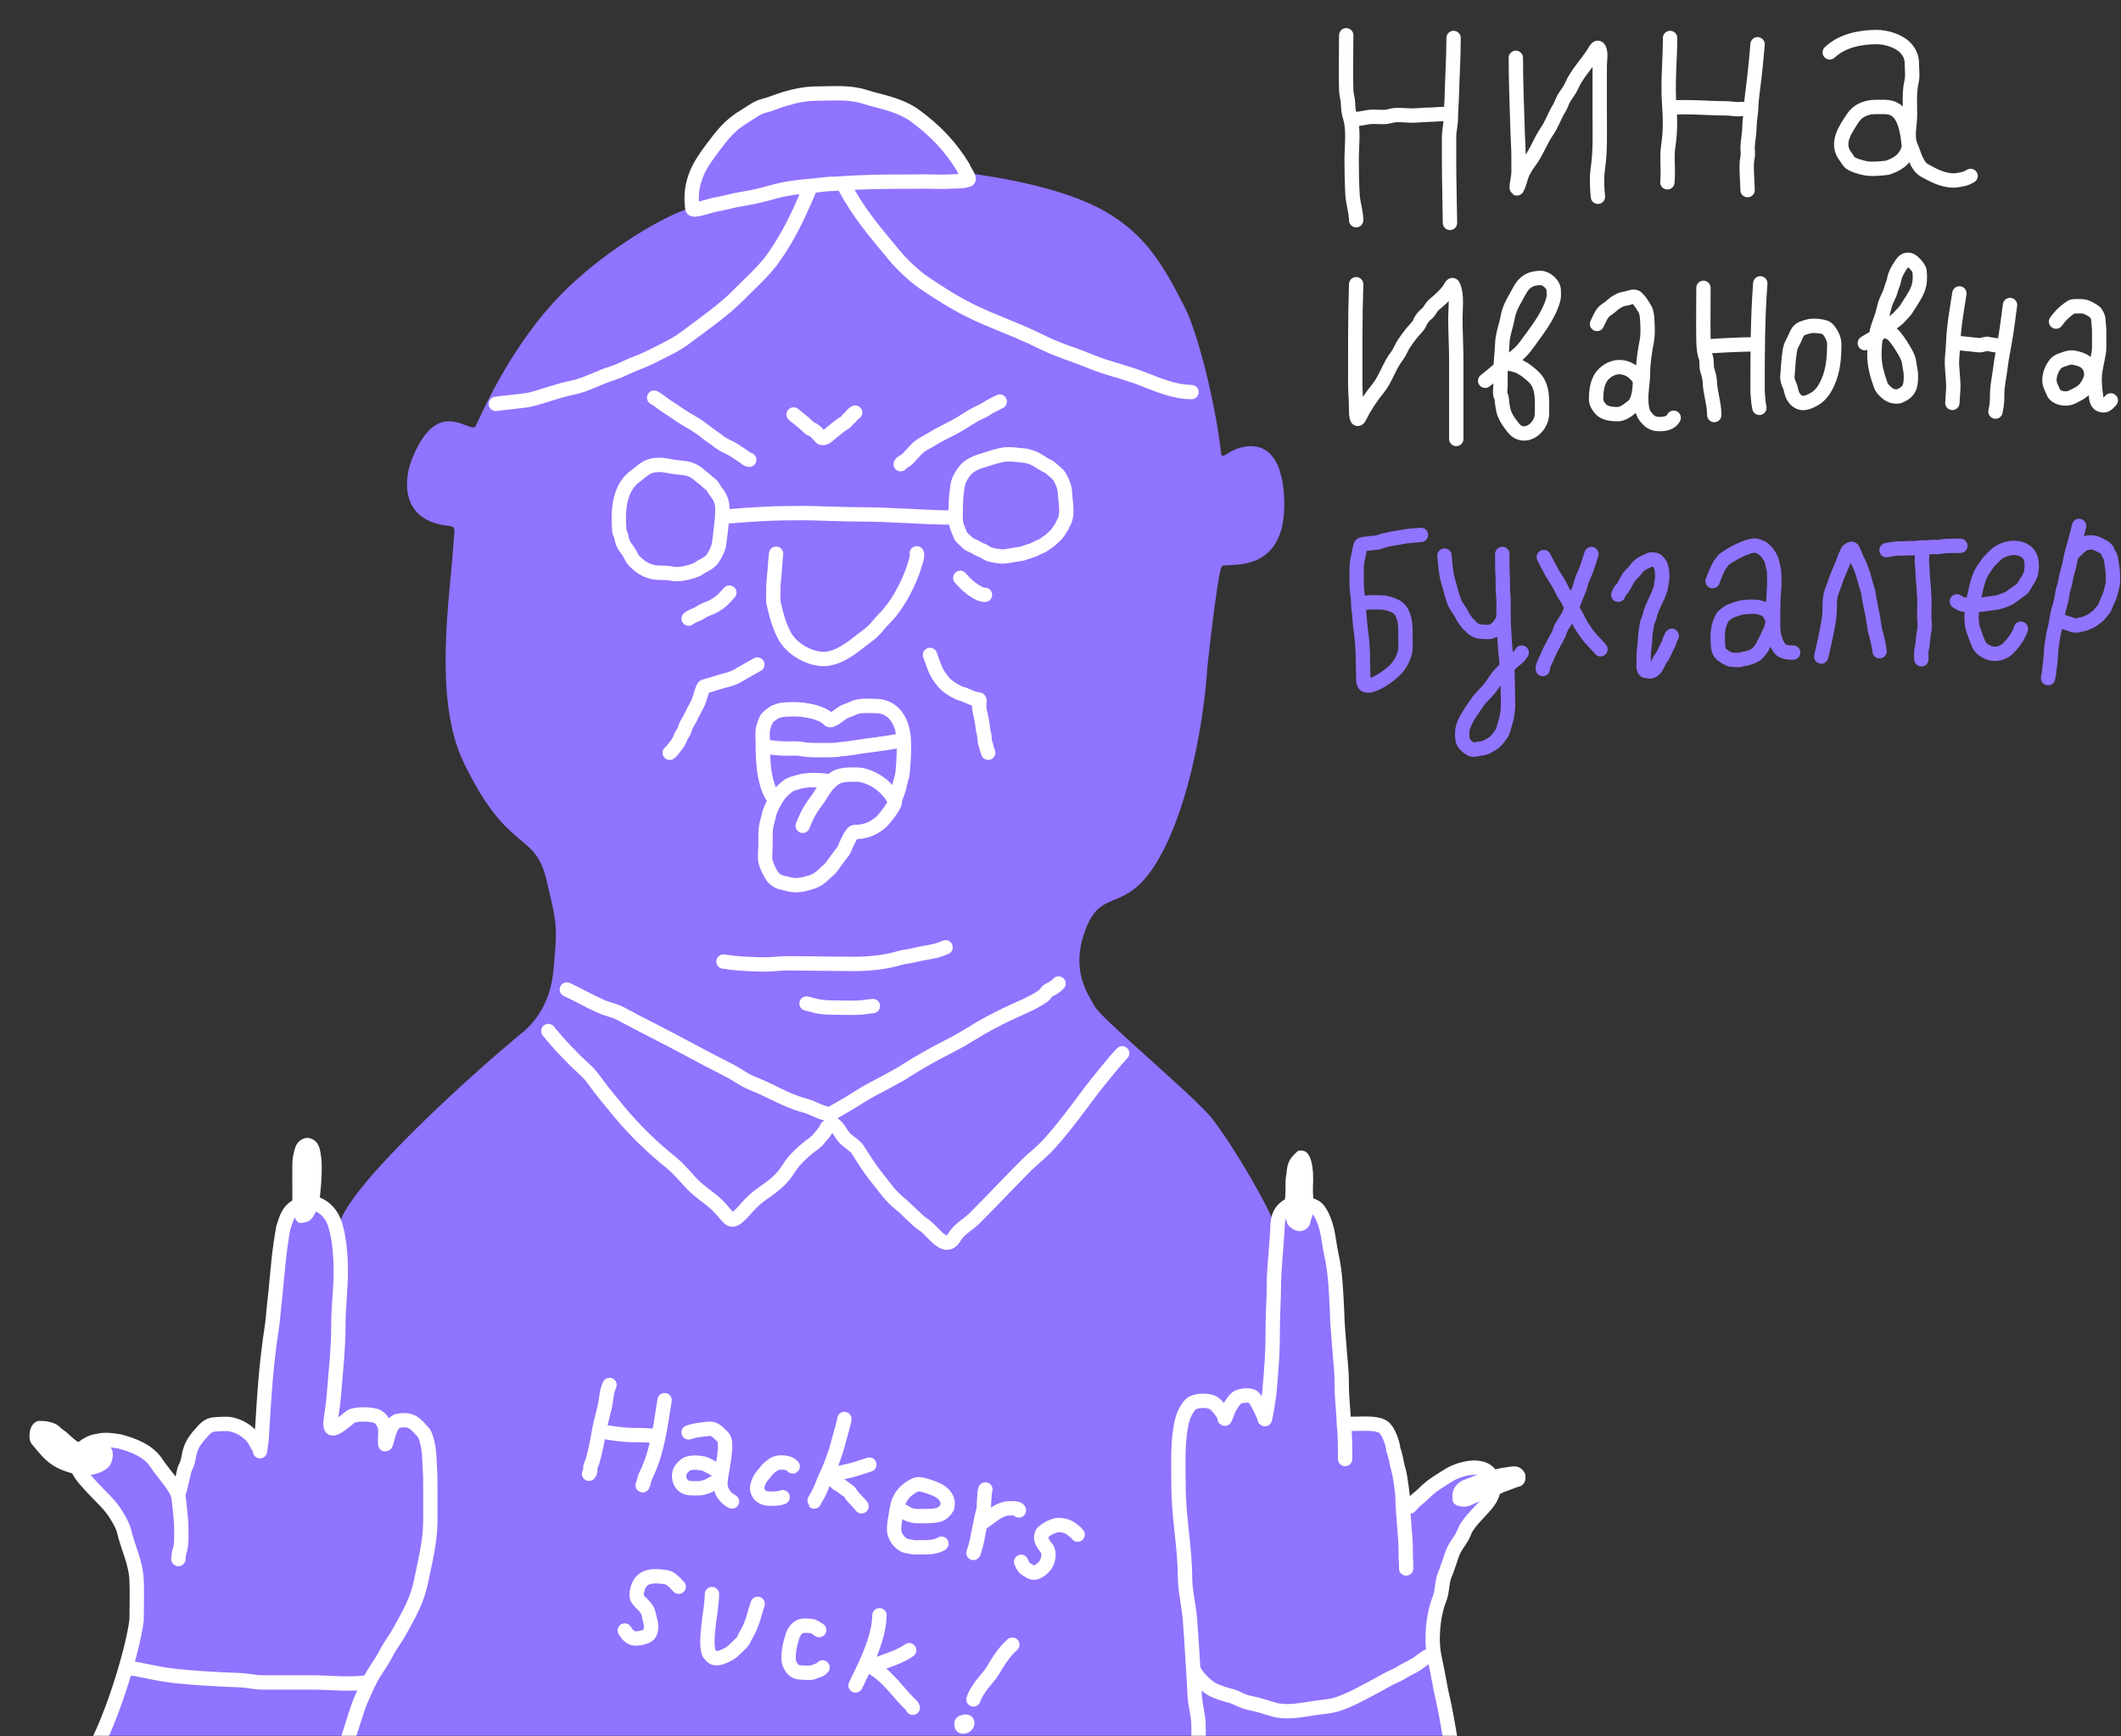<?xml version="1.0" encoding="UTF-8"?> <svg xmlns="http://www.w3.org/2000/svg" width="887" height="726" viewBox="0 0 887 726" fill="none"><rect x="0" y="0" width="887" height="726" fill="#333333" stroke="none"/><path d="M562.992 14.742C562.992 22.485 562.742 30.079 562.992 37.838C563.051 39.653 563.71 41.44 563.747 43.245C563.785 45.17 564.009 47.133 564.585 48.987C566.258 54.378 565.256 61.134 565.256 66.802C565.256 71.753 565.363 76.661 565.633 81.514C565.826 85.001 567.142 88.641 567.142 92.077" stroke="white" stroke-width="6" stroke-linecap="round" stroke-linejoin="round"></path><path d="M607.884 15.873C607.884 24.226 607.337 32.311 607.13 40.603C607.058 43.451 606.752 46.323 606.752 49.154C606.752 51.967 605.998 54.537 605.998 57.37C605.998 60.541 605.998 63.713 605.998 66.885C605.998 75.66 606.324 86.997 606.375 93.208" stroke="white" stroke-width="6" stroke-linecap="round" stroke-linejoin="round"></path><path d="M566.01 49.827C568.058 49.827 570.173 49.315 572.214 48.989C575.209 48.509 578.599 49.4 581.456 48.507C584.006 47.71 587.654 48.318 590.343 48.318C593.131 48.318 595.754 47.941 598.537 47.941C599.84 47.941 605.077 47.306 606.324 47.998" stroke="white" stroke-width="6" stroke-linecap="round" stroke-linejoin="round"></path><path d="M633.914 24.174C633.914 34.578 634.396 44.768 634.669 55.108C634.759 58.546 635.046 62.019 635.046 65.503C635.046 67.641 635.046 69.779 635.046 71.916C635.046 74.043 634.291 76.417 634.291 78.497C634.291 79.862 635.519 76.04 635.884 74.725C636.591 72.179 638.08 69.641 639.657 67.557C642.608 63.657 644.167 58.909 646.929 54.92C649.01 51.914 650.105 48.387 652.022 45.321C652.882 43.944 653.28 42.343 654.097 40.983C655.088 39.33 656.463 37.717 657.219 35.953C659.423 30.81 663.799 26.491 666.734 21.722C667.434 20.585 668.173 19.17 668.809 20.57C669.604 22.317 668.998 25.682 668.998 27.57C668.998 34.318 668.998 41.066 668.998 47.815C668.998 55.27 669.308 62.89 668.264 70.198C667.695 74.181 667.824 78 668.243 82.27" stroke="white" stroke-width="6" stroke-linecap="round" stroke-linejoin="round"></path><path d="M698.422 15.873C698.422 25.028 697.387 34.498 698.066 43.663C698.498 49.49 698.573 55.164 697.689 60.912C696.912 65.961 697.824 70.497 697.291 76.232" stroke="white" stroke-width="6" stroke-linecap="round" stroke-linejoin="round"></path><path d="M735.014 18.513C734.484 25.01 733.835 31.376 733.002 37.836C732.718 40.042 732.435 42.36 732.374 44.584C732.295 47.448 731.619 50.289 731.619 53.135C731.619 55.83 730.99 58.508 730.865 61.141C730.789 62.722 731.145 64.497 730.781 66.045C730.055 69.129 730.824 76.311 730.824 79.497" stroke="white" stroke-width="6" stroke-linecap="round" stroke-linejoin="round"></path><path d="M699.324 44.997C706.584 44.484 714.45 45.298 721.644 45.298C723.428 45.298 725.267 45.675 726.904 45.675C727.793 45.675 730.834 45.234 731.243 46.052" stroke="white" stroke-width="6" stroke-linecap="round" stroke-linejoin="round"></path><path d="M765.194 21.911C770.351 16.989 777.998 15.498 784.895 15.498C788.839 15.498 794.098 17.101 796.882 20.025C798.517 21.741 799.523 23.941 799.523 26.25C799.523 28.638 799.99 31.643 799.439 33.983C798.371 38.524 798.769 43.431 798.769 48.109C798.769 52.21 797.332 57.3 799.062 61.144C800.473 64.279 801.523 69.423 804.805 71.246C808.558 73.331 812.086 75.234 816.499 75.48C818.06 75.566 820.081 75.082 821.592 74.746C822.39 74.569 824.506 73.362 824.044 73.593" stroke="white" stroke-width="6" stroke-linecap="round" stroke-linejoin="round"></path><path d="M784.203 44.734C789.324 44.999 796.824 41.999 798.324 61.499C796.824 67.499 792.324 68.999 789.432 70.114C786.324 70.499 782.172 70.97 779.069 70.114C777.285 69.622 775.893 69.3 774.248 68.395C773.111 67.77 772.59 66.476 771.817 65.482C767.428 59.839 771.924 53.864 775.003 49.156C776.789 46.424 780.324 44.734 784.203 44.734Z" stroke="white" stroke-width="6" stroke-linecap="round" stroke-linejoin="round"></path><path d="M567.142 118.86C566.672 132.72 566.765 146.576 566.765 160.441C566.765 164.078 567.142 167.72 567.142 171.297C567.142 172.226 567.173 177.103 568.567 174.315C570.755 169.939 573.148 166.296 576.28 162.453C579.6 158.378 580.919 153.095 584.118 148.956C585.379 147.324 586.021 145.376 587.136 143.675C588.11 142.189 589.148 140.853 590.238 139.441C591.311 138.05 593.211 136.43 593.843 134.788C594.393 133.358 595.567 132.076 596.735 131.121C597.97 130.11 598.458 128.435 599.774 127.348C601.006 126.33 602.115 125.384 603.211 124.288C604.289 123.21 605.615 121.868 606.375 120.537C606.683 119.999 607.328 118.638 607.696 119.447C609.475 123.361 608.639 128.867 608.639 133.007C608.639 138.974 609.016 144.879 609.016 150.863C609.016 158.31 609.016 165.757 609.016 173.204C609.016 175.768 609.016 178.332 609.016 180.896C609.016 181.783 609.016 182.67 609.016 183.557" stroke="white" stroke-width="6" stroke-linecap="round" stroke-linejoin="round"></path><path d="M621.088 159.226C624.89 156.312 628.41 152.911 632.321 150.173C634.501 148.647 636.62 146.703 638.169 144.535C642.382 138.636 647.591 132.4 649.57 125.275C649.92 124.015 649.807 122.512 649.758 121.209C649.671 118.839 646.595 116.221 644.309 116.221C640.336 116.221 637.518 117.695 635.591 121.334C633.613 125.071 631.262 128.356 630.519 132.631C629.903 136.174 628.353 139.955 628.255 143.55C628.148 147.525 627.501 151.512 627.501 155.475C627.501 157.452 627.501 159.429 627.501 161.406C627.501 162.32 627.073 164.879 627.69 165.619C628.112 166.126 628.075 168.129 628.235 168.846C628.494 170.014 628.542 171.192 628.926 172.346C629.752 174.824 631.326 177 632.971 179.011C637.448 184.482 644.854 179.035 644.854 172.954C644.854 168.024 645.485 161.743 641.648 157.906C639.926 156.184 637.824 154.499 636.094 153.652C635.245 152.888 630.121 151.684 628.824 151.499" stroke="white" stroke-width="6" stroke-linecap="round" stroke-linejoin="round"></path><path d="M667.865 135.457C668.907 133.526 669.687 130.864 671.638 129.61C672.446 129.09 673.205 128.572 673.901 127.912C675.211 126.671 677.726 125.027 679.644 124.894C680.96 124.804 683.245 123.365 684.464 124.517C685.948 125.918 686.784 127.419 687.859 129.128C688.874 130.74 688.923 134.22 688.991 136.128C689.068 138.268 689.097 140.444 688.698 142.541C687.891 146.778 687.105 151.732 687.105 156.017C687.105 159.453 686.35 162.932 686.35 166.391C686.35 168.699 686.551 172.265 688.09 174.145C689.894 176.351 691.164 177.331 694.084 177.331C696.337 177.331 698.842 176.869 699.931 174.69" stroke="white" stroke-width="6" stroke-linecap="round" stroke-linejoin="round"></path><path d="M670.8 156.287C675.823 151.457 682.576 153.289 685.824 158.994C685.824 169.494 682.33 170.081 681.446 170.916C680.464 171.843 678.159 173.179 676.731 173.179C674.569 173.179 672.443 173.04 670.506 171.964C669.24 171.26 667.488 168.743 667.488 167.332C667.488 163.458 667.853 159.121 670.8 156.287Z" stroke="white" stroke-width="6" stroke-linecap="round" stroke-linejoin="round"></path><path d="M712.38 120.369C712.38 127.699 712.258 135.046 712.38 142.375C712.415 144.465 712.567 147.262 713.323 149.228C714.013 151.021 713.409 153.204 714.078 155.075C714.499 156.255 714.972 158.255 715.021 159.519C715.203 164.249 716.907 168.793 716.907 173.56" stroke="white" stroke-width="6" stroke-linecap="round" stroke-linejoin="round"></path><path d="M736.146 118.482C735.025 133.338 735.015 148.107 735.015 162.997C735.015 164.893 735.291 166.465 735.392 168.278C735.433 169.012 735.725 169.748 735.769 170.542" stroke="white" stroke-width="6" stroke-linecap="round" stroke-linejoin="round"></path><path d="M713.135 144.89C719.534 144.47 727.824 143.997 733.824 143.997" stroke="white" stroke-width="6" stroke-linecap="round" stroke-linejoin="round"></path><path d="M752.284 138.279C753.175 137.248 755.137 136.864 756.324 136.497C758.235 135.894 763.119 136.466 764.062 137.357C765.632 138.839 767.08 141.606 767.08 143.77C767.08 149.338 766.711 154.692 764.44 159.803C763.144 162.718 761.496 165.357 758.592 166.971C755.709 168.572 752.881 169.592 750.482 166.593C749.537 165.413 749.28 164.299 748.952 162.821C748.551 161.018 747.298 159.372 747.485 157.414C747.838 153.707 747.913 149.879 748.574 146.243C748.806 144.968 749.349 143.813 749.979 142.68C750.752 141.288 751.236 139.492 752.284 138.279Z" stroke="white" stroke-width="6" stroke-linecap="round" stroke-linejoin="round"></path><path d="M779.881 143.499C781.315 142.515 782.87 141.778 784.303 140.811C785.335 140.115 786.051 139.16 787.001 138.392C787.614 137.897 788.395 137.728 788.977 137.178C789.739 136.458 790.597 135.389 791.501 134.866C792.575 134.244 793.801 133.156 794.623 132.216C795.511 131.201 796.62 130.232 797.321 129.084C798.95 126.419 800.789 123.942 801.985 121.039C802.964 118.661 803.013 116 802.775 113.494C802.659 112.278 801.353 110.858 800.52 110.025C799.595 109.1 798.915 108.577 797.572 108.638C796.14 108.703 795.296 110.326 794.623 111.336C793.626 112.831 792.463 114.899 792.185 116.703C791.951 118.225 791.141 119.714 790.769 121.202C790.38 122.759 789.534 124.263 788.9 125.722C788.174 127.39 787.784 129.425 787.3 131.185C786.802 132.995 786.028 134.735 785.469 136.523C784.284 140.316 783.87 144.492 783.87 148.452C783.87 152.901 785.032 156.785 786.51 161.055C786.864 162.077 787.555 162.813 788.292 163.551C789.063 164.322 790.048 165.106 791.116 165.488C791.819 165.739 793.548 165.985 794.276 165.661C796.35 164.739 797.815 163.858 798.612 161.749C799.174 160.261 799.133 158.426 799.133 156.854C799.133 155.118 798.61 153.597 798.448 151.901C798.194 149.231 796.243 146.434 794.874 144.193C794.074 142.885 793.087 141.703 792.156 140.474C791.543 139.664 790.573 139.194 789.651 138.778C788.865 138.423 787.986 137.766 787.165 137.602" stroke="white" stroke-width="6" stroke-linecap="round" stroke-linejoin="round"></path><path d="M819.425 122.684C818.32 129.735 817.041 136.591 816.814 143.747C816.717 146.811 816.132 149.952 816.342 153.016C816.493 155.216 816.685 157.406 816.814 159.607C816.988 162.559 816.814 162.952 816.477 168.472" stroke="white" stroke-width="6" stroke-linecap="round" stroke-linejoin="round"></path><path d="M840.585 127.541C839.873 133.287 839.108 139.015 838.06 144.702C837.5 147.741 836.928 150.815 836.557 153.885C836.117 157.52 835.208 161.323 835.208 164.995C835.208 167.379 835.208 168.798 834.514 172.115" stroke="white" stroke-width="6" stroke-linecap="round" stroke-linejoin="round"></path><path d="M818.038 143.15C819.433 143.554 820.581 143.642 822.007 143.748C823.904 143.889 825.792 144.215 827.683 144.355C828.948 144.449 830.574 143.459 831.739 143.883C832.415 144.129 837.324 144.479 837.324 145.496" stroke="white" stroke-width="6" stroke-linecap="round" stroke-linejoin="round"></path><path d="M859.837 134.48C861.44 132.244 862.862 130.756 865.04 129.19C865.741 128.686 866.385 128.087 867.295 128.063C868.321 128.036 869.352 128.063 870.378 128.063C872.439 128.063 874.239 129.233 875.88 130.327C876.617 130.818 877.505 132.678 877.528 133.517C877.573 135.159 877.875 136.753 877.875 138.411C877.875 140.66 877.875 142.908 877.875 145.156C877.875 147.025 877.504 148.592 877.142 150.398C876.578 153.22 875.967 155.841 875.967 158.723C875.967 161.323 876.288 163.854 876.651 166.393C876.934 168.372 877.73 169.515 879.869 169.515C880.906 169.515 882.06 168.144 882.731 167.434" stroke="white" stroke-width="6" stroke-linecap="round" stroke-linejoin="round"></path><path d="M862.766 150.352C864.438 149.773 865.705 149.233 867.507 149.61C870.8 150.299 874.824 151.499 874.579 157.549C873.555 160.621 872.07 163.236 869.029 164.757C866.614 165.964 865.577 166.895 862.718 166.559C861.322 166.394 859.251 165.498 858.719 164.053C858.082 162.325 857.062 160.93 857.062 158.995C857.062 156.597 858.154 153.723 859.798 151.961C860.668 151.028 861.563 150.768 862.766 150.352Z" stroke="white" stroke-width="6" stroke-linecap="round" stroke-linejoin="round"></path><path d="M594.24 223.682C591.283 223.901 588.56 224.089 585.65 224.65C582.852 225.189 579.711 225.55 577.03 226.555C575.512 227.124 574.152 226.938 572.632 227.214C571.998 227.33 569.276 227.342 569.027 228.131C568.732 229.063 568.514 230.223 568.326 231.2C567.95 233.16 567.358 235.19 567.358 237.195C567.358 239.598 567.358 242.001 567.358 244.405C567.358 246.728 568.045 250.482 568.045 252.789M568.045 252.789C568.045 254.715 568.332 255.145 568.46 257.063C568.618 259.425 568.858 261.812 569.171 264.159C569.675 267.941 569.954 271.87 569.954 275.685C569.954 278.598 570.139 281.602 570.139 284.491C570.139 288.899 576.062 285.58 578.193 284.223C580.979 282.451 583.761 280.333 585.527 277.487C586.245 276.331 586.819 275.05 587.288 273.738C588.051 271.601 587.752 268.855 587.752 266.611C587.752 263.093 587.954 259.75 586.413 256.496C585.434 254.431 584.045 253.568 581.901 252.789C580.035 252.11 578.438 251.862 576.442 251.862C575.364 251.862 574.286 251.862 573.208 251.862C572.69 251.862 568.278 252.324 568.045 252.789Z" stroke="#9073FF" stroke-width="6" stroke-linecap="round" stroke-linejoin="round"></path><path d="M628.256 231.633C628.256 234.774 628.249 237.883 628.419 241.013C628.558 243.583 628.377 246.226 628.639 248.782C629.084 253.118 628.499 257.522 628.908 261.865C629.149 264.427 629.11 267.013 629.378 269.586C629.5 270.759 629.577 271.948 629.666 273.125C629.942 276.799 630.5 280.528 630.5 284.212C630.5 287.666 630.673 291.094 630.673 294.552C630.673 297.076 630.266 299.934 629.464 302.34C628.935 303.928 628.714 305.828 627.699 307.155C626.821 308.304 626.077 309.403 624.985 310.358C624.248 311.003 623.098 311.507 622.251 312.046C620.584 313.107 618.678 312.933 616.823 313.427C615.15 313.874 613.548 312.184 612.545 311.126C611.379 309.895 611.509 307.898 611.509 306.292C611.509 304.113 612.704 301.629 613.792 299.789C614.984 297.772 616.331 295.922 617.628 293.976C619.206 291.61 621.321 289.91 623.076 287.704C624.575 285.82 625.722 283.631 627.392 281.872C629.354 279.807 631.291 277.724 633.531 275.945C634.543 275.141 635.808 274.018 636.37 272.895" stroke="#9073FF" stroke-width="6" stroke-linecap="round" stroke-linejoin="round"></path><path d="M604.086 232.324C604.461 235.967 604.626 239.887 605.726 243.431C606.142 244.771 606.522 246.056 606.848 247.421C607.415 249.789 608.27 252.436 609.745 254.423C610.762 255.791 611.449 257.364 612.373 258.777C612.76 259.369 613.178 259.942 613.572 260.532C613.931 261.07 614.657 261.354 615.039 261.885C616.805 264.336 619.862 264.263 622.559 264.263C623.123 264.263 623.508 264.11 624.036 263.918C624.67 263.687 624.931 263.406 625.494 263.093C626.284 262.654 628.824 259.5 628.824 258" stroke="#9073FF" stroke-width="6" stroke-linecap="round" stroke-linejoin="round"></path><path d="M645.611 232.937C646.708 235.004 647.722 237.129 648.869 239.168C649.78 240.789 650.854 242.32 651.804 243.917C652.591 245.238 653.163 246.641 653.887 247.99C654.496 249.125 655.429 250.134 655.95 251.309C656.476 252.499 657.019 253.619 657.66 254.752C658.274 255.839 658.874 256.942 659.446 258.052C660.397 259.898 661.245 261.702 662.493 263.373C663.565 264.809 664.528 266.356 665.789 267.638C666.308 268.165 666.844 268.712 667.326 269.275C667.623 269.621 669.108 271.108 669.324 271.499" stroke="#9073FF" stroke-width="6" stroke-linecap="round" stroke-linejoin="round"></path><path d="M665.528 231.691C665.166 232.945 664.739 234.183 664.321 235.418C663.758 237.084 663.249 238.823 662.466 240.405C661.957 241.433 661.57 242.528 661.213 243.617C660.966 244.371 660.857 245.171 660.587 245.915C660.091 247.279 659.438 248.584 658.942 249.949C658.442 251.326 657.832 252.66 657.298 254.025C656.922 254.986 656.566 255.958 656.195 256.922C656.034 257.341 655.801 257.69 655.569 258.071C655.205 258.67 654.882 259.307 654.486 259.884C653.813 260.864 653.152 261.834 652.68 262.935C652.468 263.429 652.287 263.79 652.18 264.322C652.082 264.812 651.789 265.254 651.596 265.709C651.292 266.428 650.801 267.111 650.421 267.799C649.913 268.719 649.497 269.679 648.968 270.588C648.161 271.978 647.544 273.487 646.909 274.961C646.263 276.46 645.196 278.088 645.196 279.755" stroke="#9073FF" stroke-width="6" stroke-linecap="round" stroke-linejoin="round"></path><path d="M676.743 248.708C677.063 247.972 677.361 247.282 677.863 246.654C678.09 246.37 678.393 246.163 678.612 245.877C678.847 245.57 679.063 245.195 679.231 244.848C679.68 243.924 680.241 243.069 680.709 242.15C681.374 240.844 682.634 239.883 683.588 238.775C684.195 238.07 684.737 237.053 685.513 236.526C685.981 236.209 686.36 235.83 686.867 235.563C687.593 235.181 688.266 234.816 689.031 234.514C689.488 234.333 689.873 233.98 690.385 233.952C690.886 233.924 691.352 234.037 691.843 234.037C692.849 234.037 693.289 234.883 693.902 235.496C694.271 235.865 694.535 236.699 694.693 237.193C694.96 238.021 695.103 238.877 695.103 239.748C695.103 240.691 695.246 241.771 695.018 242.684C694.785 243.615 694.764 244.618 694.589 245.563C694.412 246.517 693.905 247.434 693.626 248.365C693.357 249.262 692.903 249.991 692.53 250.834C692.145 251.701 691.748 252.576 691.328 253.427C691.069 253.953 690.864 254.53 690.661 255.076C690.507 255.492 690.314 255.956 690.218 256.387C690.019 257.28 689.772 258.24 689.403 259.085C689.155 259.652 688.849 260.431 688.759 261.063C688.528 262.68 688.117 264.324 688.063 265.972C688.008 267.684 687.796 269.292 687.639 270.977C687.55 271.938 687.382 272.824 687.382 273.799C687.382 274.987 687.382 276.176 687.382 277.364C687.382 278.426 687.041 280.624 688.712 280.624C689.183 280.624 689.688 280.898 690.17 280.791C690.954 280.617 691.347 280.349 691.929 279.809C692.56 279.223 692.934 278.318 693.345 277.579C693.744 276.859 694.022 275.992 694.546 275.353C695.682 273.964 696.28 272.112 697.124 270.543C697.345 270.133 697.529 269.696 697.763 269.295C698.098 268.721 698.095 267.968 698.406 267.378C698.571 267.068 698.793 266.729 698.878 266.387C698.91 266.262 699.052 265.909 699.136 265.868" stroke="#9073FF" stroke-width="6" stroke-linecap="round" stroke-linejoin="round"></path><path d="M716.21 243.003C716.782 241.617 717.248 240.159 717.901 238.808C718.111 238.371 718.358 237.938 718.524 237.483C718.717 236.958 719.081 236.442 719.374 235.969C719.602 235.602 719.903 235.277 720.179 234.947C720.526 234.532 720.855 233.999 721.305 233.686C722.579 232.797 723.866 232.03 725.202 231.24C726.375 230.545 727.583 230.085 728.809 229.504C729.265 229.288 729.737 229.162 730.206 228.988C730.76 228.784 731.278 228.518 731.87 228.437C732.429 228.36 732.93 228.111 733.507 228.111C734.29 228.111 734.973 228.311 735.695 228.6C736.265 228.828 737.084 229.198 737.535 229.626C738.101 230.164 738.661 230.625 739.153 231.24C739.639 231.847 739.944 232.517 740.374 233.161C740.921 233.982 741.073 235.102 741.273 236.045C741.486 237.044 741.862 238.126 741.92 239.142C741.982 240.227 742.006 241.302 742.006 242.393C742.006 243.208 742.006 244.023 742.006 244.839C742.006 245.583 741.887 246.29 741.848 247.027C741.693 249.884 741.518 252.699 741.518 255.567C741.518 257.888 741.476 260.213 741.518 262.533C741.529 263.194 741.637 263.88 741.744 264.532C741.854 265.206 741.888 265.971 742.169 266.602C742.521 267.394 742.564 268.282 742.964 269.043C743.22 269.53 743.579 269.956 743.814 270.427C744.978 272.754 747.61 272.868 749.899 272.868" stroke="#9073FF" stroke-width="6" stroke-linecap="round" stroke-linejoin="round"></path><path d="M737.789 254.598C738.83 254.817 740.933 257.306 741.324 259.725C741.324 260.682 740.937 261.716 740.719 262.65C740.498 263.594 739.955 264.474 739.534 265.34C739.32 265.78 739.186 266.277 738.946 266.696L738.944 266.7C738.737 267.063 738.434 267.593 738.314 267.984C738.116 268.625 737.526 269.133 737.342 269.779C737.068 270.738 736.244 271.676 735.601 272.419C735.211 272.87 734.794 273.564 734.227 273.812C734.001 273.911 733.774 274.01 733.558 274.128C733.212 274.317 732.86 274.54 732.482 274.657C731.871 274.847 731.269 275.068 730.655 275.25C730.064 275.424 729.431 275.446 728.829 275.593C728.222 275.742 727.632 276 727.002 276C726.473 276 725.956 275.989 725.429 275.937C724.91 275.885 724.377 275.926 723.865 275.833C723.298 275.73 722.768 275.421 722.278 275.146C722.042 275.013 721.566 274.865 721.392 274.662C721.286 274.539 721.072 274.494 720.944 274.372C720.786 274.222 720.604 274.068 720.411 273.966C719.921 273.706 719.298 273.011 719.073 272.496C718.834 271.952 718.673 271.377 718.58 270.783C718.463 270.032 718.385 269.154 718.376 268.396C718.352 266.177 718.27 263.89 718.865 261.741C719.131 260.778 719.443 259.928 719.886 259.029C720.2 258.392 720.431 257.793 721.026 257.365C722.06 256.62 722.827 255.834 724.082 255.412C725.235 255.024 726.311 254.558 727.482 254.236C728.816 253.869 730.306 253.778 731.686 253.708C732.747 253.653 733.824 253.684 734.878 253.802C735.902 253.918 736.798 254.39 737.789 254.598Z" stroke="#9073FF" stroke-width="6" stroke-linecap="round" stroke-linejoin="round"></path><path d="M761.642 274.541C762.626 270.173 763.683 265.767 764.449 261.352C764.764 259.533 765.084 257.576 765.156 255.731C765.248 253.37 765.053 250.939 765.652 248.63C766.169 246.636 767.056 244.772 767.679 242.812C768.215 241.122 768.993 239.519 769.64 237.868C769.966 237.037 770.347 236.253 770.668 235.433C771.179 234.127 771.544 232.666 772.272 231.467C772.579 230.961 772.566 230.336 773.19 230.024C773.624 229.807 774.407 229.092 774.765 229.79C775.324 230.88 775.878 232.037 776.274 233.195C776.658 234.316 777.332 235.317 777.783 236.41C778.796 238.863 779.527 241.278 780.175 243.847C780.513 245.186 781.085 246.451 781.319 247.82C781.504 248.898 781.63 249.979 781.852 251.05C782.117 252.334 782.371 253.602 782.61 254.885C782.806 255.94 783.084 256.993 783.266 258.064C783.451 259.154 783.537 260.269 783.762 261.352C783.998 262.49 784.084 263.837 784.476 264.917C784.8 265.808 784.893 266.838 785.162 267.746C785.278 268.138 785.526 268.648 785.526 269.029C785.526 270.105 786.051 271.226 786.051 272.31" stroke="#9073FF" stroke-width="6" stroke-linecap="round" stroke-linejoin="round"></path><path d="M803.928 230.232C803.857 231.971 803.669 233.763 803.75 235.506C803.775 236.031 803.898 236.547 803.922 237.072C803.954 237.747 804.028 238.416 804.028 239.093C804.028 240.891 804.243 242.658 804.405 244.444C804.503 245.516 804.628 246.566 804.628 247.642C804.628 248.137 804.612 248.635 804.633 249.13C804.652 249.574 804.827 249.98 804.827 250.417C804.827 252.025 804.727 253.684 804.727 255.314C804.727 256.361 804.727 257.409 804.727 258.456C804.727 259.419 804.927 260.345 804.927 261.298C804.927 261.918 804.896 262.491 804.827 263.108C804.751 263.8 804.542 264.471 804.45 265.162C804.376 265.718 804.379 266.295 804.278 266.844C804.036 268.148 804.159 269.521 803.784 270.808C803.305 272.449 803.528 274.033 803.528 275.699" stroke="#9073FF" stroke-width="6" stroke-linecap="round" stroke-linejoin="round"></path><path d="M818.37 251.474C819.132 251.924 820.04 252.677 820.963 252.754C821.612 252.808 822.26 252.843 822.911 252.852C823.578 252.863 824.239 252.93 824.902 253C825.898 253.106 826.87 252.99 827.867 252.885C830.219 252.639 832.582 252.363 834.913 251.961C836.291 251.723 837.836 251.149 839.153 250.631C840.368 250.154 841.295 249.324 842.353 248.618C843.37 247.94 844.353 247.128 845.346 246.403C846.316 245.694 846.668 244.593 847.321 243.64C848.031 242.604 848.572 241.674 849.038 240.522C849.718 238.843 849.795 236.578 849.564 234.778C849.256 232.388 847.813 230.579 845.575 229.706C842.641 228.561 839.212 229.18 836.483 230.658C835.018 231.452 833.725 232.87 832.561 234.034C831.458 235.136 830.702 236.308 829.837 237.584C828.96 238.875 828.2 240.11 827.687 241.61C827.207 243.012 826.788 244.42 826.445 245.861C825.228 250.971 823.968 256.292 824.749 261.562C824.926 262.756 825.451 263.727 825.799 264.866C826.281 266.442 826.893 268.033 827.577 269.538C828.296 271.119 829.865 272.114 831.374 272.793C834.201 274.065 837.577 273.282 839.716 271.19C841.505 269.441 843.107 267.343 844.246 265.107C844.62 264.372 844.949 263.698 845.132 262.897" stroke="#9073FF" stroke-width="6" stroke-linecap="round" stroke-linejoin="round"></path><path d="M869.48 219.92C868.949 222.249 868.268 224.517 867.691 226.826C867.129 229.074 866.314 231.276 865.943 233.564C865.699 235.072 865.298 236.628 864.918 238.108C864.569 239.463 864.095 240.883 863.898 242.265C863.717 243.531 863.331 244.939 862.932 246.159C862.576 247.246 862.434 248.485 862.264 249.618C861.86 252.308 860.786 254.861 860.332 257.537C859.972 259.656 859.628 261.804 859.067 263.876C858.681 265.307 858.46 266.8 858.262 268.266C858.148 269.109 858.035 269.963 857.887 270.8C857.758 271.523 857.839 272.225 857.773 272.947C857.564 275.246 857.404 277.578 857.052 279.864C856.945 280.561 856.995 281.427 856.789 282.095C856.648 282.555 856.491 283.092 856.491 283.574" stroke="#9073FF" stroke-width="6" stroke-linecap="round" stroke-linejoin="round"></path><path d="M867.324 230.997C868.369 229.843 870.584 227.655 872.067 227.171C873.221 226.794 874.905 226.692 876.074 227.004C876.82 227.203 877.452 227.657 878.149 227.946C878.989 228.294 879.826 228.657 880.475 229.306C880.835 229.666 881.29 230.057 881.447 230.546C881.637 231.137 881.95 231.742 882.258 232.282C883.141 233.826 883.051 235.866 883.373 237.571C883.685 239.218 883.648 240.992 883.648 242.664C883.648 243.508 883.573 244.44 883.325 245.252C882.975 246.401 882.831 247.6 882.383 248.711C882.219 249.12 882.138 249.557 881.978 249.969C881.751 250.553 881.376 251.056 881.137 251.633C880.819 252.4 880.494 253.208 880.219 253.989C879.984 254.652 879.538 255.052 879.085 255.563C878.552 256.166 878.101 256.809 877.529 257.382C877 257.911 876.329 258.276 875.752 258.753C875.212 259.2 874.626 259.626 873.963 259.874C873.249 260.142 872.59 260.514 871.888 260.793C871.271 261.038 870.762 261.077 870.122 261.163C869.577 261.236 869.073 261.523 868.524 261.562C868.068 261.595 867.666 261.516 867.224 261.467C866.721 261.411 866.362 261.141 865.888 260.984C865.541 260.868 865.147 260.807 864.815 260.656C864.518 260.521 864.165 260.565 863.873 260.387C863.413 260.108 861.798 259.755 861.324 259.497" stroke="#9073FF" stroke-width="6" stroke-linecap="round" stroke-linejoin="round"></path><path d="M788.94 230.035C790.751 229.766 792.576 229.335 794.414 229.335C795.308 229.335 796.222 229.386 797.112 229.285C798.219 229.159 799.352 229.245 800.465 229.235C801.25 229.228 802.044 229.074 802.824 228.986C803.829 228.871 804.842 228.988 805.85 228.913C806.644 228.855 807.428 228.736 808.226 228.736C809.137 228.736 810.086 228.816 810.99 228.691C811.839 228.574 812.699 228.393 813.555 228.342C815.686 228.212 817.71 228.236 819.817 228.236" stroke="#9073FF" stroke-width="6" stroke-linecap="round"></path><mask id="mask0_7720_4449" style="mask-type:alpha" maskUnits="userSpaceOnUse" x="0" y="0" width="649" height="726"><rect x="0.324" width="648" height="726" fill="#D9D9D9"></rect></mask><g mask="url(#mask0_7720_4449)"><path d="M187.176 219.844C167.183 217.537 168.913 200.299 172.277 191.968C181.239 169.777 191.355 176.936 196.789 178.511C198.651 179.051 198.691 178.675 199.672 176.589C201.637 172.414 212.515 147.622 230.912 127.086C248.52 107.43 275.381 91.514 286.663 87.675C332.322 67.489 375.469 69.318 391.437 70.854C416.429 73.257 445.266 78.543 462.568 88.636C479.87 98.729 487.079 112.187 495.25 128.047C501.767 140.698 509.027 173.224 510.629 189.565C510.865 191.968 513.541 189.365 514.955 188.671C523.599 184.428 536.311 184.463 537.063 209.27C538.024 240.991 513.032 235.224 511.11 236.666C509.572 237.819 506.304 266.303 504.862 279.44C504.061 293.858 499.479 328.847 487.56 353.454C472.661 384.214 461.607 369.795 454.397 387.578C447.188 405.361 454.878 415.454 457.762 420.74C460.645 426.027 494.769 454.383 505.342 465.918C511.775 472.936 531.296 504.367 535.14 517.344L561.094 726.114C552.763 731.561 537.048 747.94 517.838 750.144C488.521 753.509 342.895 749.664 321.267 749.664C303.965 749.664 162.024 748.702 95.86 746.299C106.273 681.577 129.022 545.219 142.479 510.135C149.068 492.956 196.468 449.898 218.416 431.794C221.3 429.552 229.898 421.638 231.393 406.322C233.315 386.617 232.835 386.136 228.509 367.873C223.614 347.207 212.566 357.555 193.905 318.85C180.928 291.936 188.337 248.537 189.579 228.014C190.025 220.65 191.021 220.288 187.176 219.844Z" fill="#9073FF"></path><path d="M273.569 166.28C275.551 167.326 277.229 168.95 279.146 170.129C282.24 172.032 285.089 174.292 288.287 176.036C290.916 177.47 293.438 179.221 295.771 181.096C297.339 182.357 299.053 183.372 300.617 184.633C302.603 186.234 304.877 186.926 306.996 188.25C308.309 189.071 309.566 189.958 310.854 190.816C311.486 191.238 312.573 192.259 313.339 192.259" stroke="white" stroke-width="6" stroke-linecap="round"></path><path d="M331.885 173.317C333.95 175.12 336.323 176.722 338.201 178.716C338.758 179.307 339.241 179.391 339.948 179.704C340.565 179.977 341.089 180.623 341.624 181.027C342.178 181.446 343.138 183.093 343.794 183.162C345.152 183.305 346.319 182.048 347.305 181.248C349.294 179.631 351.188 177.983 353.4 176.643C353.966 176.3 354.216 175.774 354.67 175.32C355.082 174.908 355.578 174.621 355.914 174.129C356.363 173.47 356.949 172.918 357.608 172.523" stroke="white" stroke-width="6" stroke-linecap="round"></path><path d="M376.66 194.12C376.74 193.484 378.811 192.563 379.219 192.179C381.438 190.088 383.491 186.976 386.275 185.554C388.124 184.61 389.824 183.477 391.621 182.458C394.368 180.901 397.224 179.623 399.983 178.083C402.42 176.723 404.703 175.147 407.111 173.743C408.853 172.727 410.744 172.096 412.421 170.973C414.196 169.785 416.224 168.86 418.102 167.921" stroke="white" stroke-width="6" stroke-linecap="round"></path><path d="M299.929 206.261C301.736 208.604 302.273 211.169 302.074 214.232C302.074 217.919 300.855 225.994 300.755 227.145C300.575 229.217 299.182 231.721 298.103 233.479C296.915 235.414 293.953 236.466 292.175 237.711C290.883 238.615 288.704 239.138 287.154 239.51L287.102 239.523C285.668 239.867 284.19 240.108 282.711 240.059C281.153 240.007 279.608 239.537 277.986 239.537H276.363C273.136 239.537 270.281 238.675 267.667 236.725C266.871 236.132 265.934 235.224 265.232 234.522C264.092 233.382 263.632 231.711 262.681 230.421C261.821 229.253 260.924 228.06 260.391 226.696C259.992 225.675 259.988 224.577 259.551 223.551C259.298 222.957 259.07 222.536 259.015 221.899C258.347 214.219 258.701 204.17 265.58 199.203C267.53 197.794 269.33 195.891 271.609 195.043C272.898 194.563 274.352 194.405 275.725 194.405C278.365 194.405 280.688 195.214 283.262 195.42C285.79 195.622 287.986 195.807 290.218 197.014C291.344 197.623 292.599 198.752 293.61 199.565C294.184 200.027 294.791 200.361 295.277 200.927C296.154 201.951 297.504 202.408 298.146 203.652C298.655 204.638 299.259 205.393 299.929 206.261Z" stroke="white" stroke-width="6" stroke-linecap="round"></path><path d="M400.569 202.542C400.115 205.394 399.634 207.348 399.634 217.195C399.779 217.917 399.756 218.753 399.967 219.446C400.297 220.533 400.685 221.494 401.145 222.528C401.513 223.354 401.492 223.934 402.157 224.613C402.68 225.145 403.273 225.756 403.849 226.222C404.343 226.621 404.87 227.355 405.436 227.604C406.508 228.076 407.461 228.529 408.48 229.092C408.997 229.378 409.49 229.731 410.043 229.946C410.476 230.114 410.881 230.153 411.282 230.414L411.334 230.447C412.157 230.984 413.037 231.557 413.986 231.849C414.798 232.099 415.593 232.268 416.434 232.393C417.158 232.5 417.979 232.666 418.7 232.695C421.099 232.793 423.453 232.037 425.816 231.743C426.831 231.617 427.871 231.449 428.822 231.056C430.006 230.566 431.284 230.345 432.448 229.779C433.32 229.356 434.182 228.85 435.107 228.556C436.114 228.235 436.944 227.415 437.834 226.864C438.756 226.293 439.466 225.65 440.274 224.915L440.339 224.855C441.222 224.052 441.892 223.442 442.57 222.437C442.972 221.841 443.33 221.233 443.748 220.647C444.18 220.042 444.35 219.326 444.746 218.706C446.092 216.594 446.092 213.276 445.795 210.842C445.58 209.071 445.462 207.265 445.327 205.486C445.178 203.525 444.26 201.442 443.325 199.73C442.369 197.981 440.864 197.146 439.488 195.848C438.465 194.882 436.979 194.495 435.832 193.672C434.787 192.923 433.649 192.276 432.493 191.708C431.641 191.29 430.756 191.056 429.849 190.794C428.713 190.466 427.227 190.414 426.042 190.281C423.498 189.995 421.279 189.747 418.791 190.281C415.873 190.906 413.022 191.917 410.172 192.796C408.054 193.449 405.503 194.618 403.978 196.301C402.623 197.795 400.881 200.584 400.569 202.542Z" stroke="white" stroke-width="6" stroke-linecap="round"></path><path d="M303.324 216C317.11 214.953 322.831 214.516 336.647 214.555C340.925 214.567 352.987 215.081 358.379 215.081C374.134 215.081 385.32 216.408 398.646 216.408" stroke="white" stroke-width="6" stroke-linecap="round"></path><path d="M324.558 231.565C324.159 234.9 324.085 238.245 323.69 241.572C323.478 243.361 323.415 245.111 323.415 246.914C323.415 248.763 323.191 250.774 323.606 252.594C324.655 257.2 325.791 261.438 327.985 265.647C330.917 271.273 338.291 275.548 344.465 275.548C350.426 275.548 356.304 270.906 360.776 267.318C362.294 266.101 364.056 265.015 365.399 263.595C366.867 262.043 368.164 260.312 369.683 258.793C373.933 254.542 377.03 249.354 379.584 243.899C380.994 240.886 382.123 237.858 383.011 234.654C383.201 233.966 383.859 231.843 383.392 231.375" stroke="white" stroke-width="6" stroke-linecap="round"></path><path d="M305.014 247.799C303.736 249.156 302.49 250.786 300.951 251.869C300.197 252.4 299.515 252.852 298.702 253.332C296.895 254.396 294.59 254.869 292.922 256.098C292.058 256.735 290.88 257.07 289.909 257.529C289.218 257.857 288.609 258.258 287.985 258.674" stroke="white" stroke-width="6" stroke-linecap="round"></path><path d="M401.58 241.646C403.379 243.821 405.668 245.911 408.106 247.353C409.464 248.157 410.395 248.731 411.923 248.731" stroke="white" stroke-width="6" stroke-linecap="round"></path><path d="M316.726 277.898C313.779 279.452 310.936 281.224 308.007 282.821C305.884 283.98 303.608 284.427 301.276 285.063C299.723 285.486 298.236 286.051 296.69 286.486C296.245 286.611 295.776 286.7 295.343 286.864C295.05 286.975 294.409 287.003 294.27 287.277C293.134 289.519 292.782 292.16 291.671 294.413C290.781 296.219 289.721 297.961 288.887 299.797C288.308 301.07 287.456 302.206 286.886 303.496C286.535 304.29 286.336 305.196 285.944 305.958C285.63 306.566 285.223 307.127 284.878 307.718C284.535 308.305 284.433 309.021 284.094 309.581C283.798 310.07 283.543 310.58 283.228 311.066C282.74 311.82 282.061 312.549 281.495 313.252C281.07 313.782 280.656 314.403 280.093 314.779" stroke="white" stroke-width="6" stroke-linecap="round"></path><path d="M388.923 273.87C389.567 275.491 390.074 277.158 390.706 278.782C391.65 281.21 392.887 283.285 394.61 285.244C396.332 287.203 398.312 288.355 400.611 289.532C401.415 289.944 402.282 290.122 403.128 290.424C404.295 290.84 405.387 291.424 406.543 291.863C407.317 292.158 408.289 292.434 409.124 292.434C410.001 292.434 409.518 294.015 409.485 294.596C409.393 296.214 409.809 297.788 410.19 299.345C410.666 301.283 410.889 303.32 411.152 305.294C411.265 306.141 411.567 306.941 411.659 307.793C411.766 308.791 411.759 309.874 412.02 310.847C412.088 311.102 412.277 311.316 412.352 311.575C412.451 311.915 412.435 312.259 412.568 312.595C412.848 313.304 412.993 314.052 413.255 314.774" stroke="white" stroke-width="6" stroke-linecap="round"></path><path d="M364.513 344.548C361.76 345.446 358.798 345.881 355.941 346.334C354.32 346.334 343.425 344.685 341.972 343.988C339.477 342.792 335.574 342.974 333.281 341.439C330.819 339.791 327.231 337.766 325.111 335.672C319.332 329.963 318.991 318.459 318.991 310.61C318.991 307.333 318.382 305.393 320.244 301.332C320.486 300.187 322.284 299.031 323.123 298.347C324.252 297.426 326.576 296.831 327.995 296.742C331.66 296.513 334.556 296.498 338.087 297.16C340.78 297.665 344.826 298.825 346.77 300.986C347.556 301.858 350.976 299.027 351.916 298.347C353.305 297.342 355.248 296.894 356.795 296.134C359.607 294.752 363.166 295.227 366.232 295.227C374.243 295.227 377.756 302.502 377.978 309.718C378.107 313.89 377.978 317.889 377.536 322.234C377.517 323.856 376.972 325.458 376.537 327.021C376.272 327.969 375.924 329.947 375.575 330.865C374.097 334.764 372.903 337.801 369.498 340.562C367.819 341.924 366.658 343.848 364.513 344.548Z" stroke="white" stroke-width="6" stroke-linecap="round"></path><path d="M319.824 312.124C322.646 312.64 325.262 312.911 328.134 313.017C330.391 313.1 332.795 312.777 335.024 313.191C337.891 313.725 340.696 313.674 343.604 313.674C345.441 313.674 347.282 313.701 349.117 313.597C350.282 313.531 351.43 313.243 352.582 313.177C354.541 313.066 356.458 312.665 358.403 312.402C361.124 312.034 363.819 311.586 366.55 311.284C367.632 311.164 368.696 310.907 369.778 310.802C370.632 310.719 375.226 309.983 376.056 309.721" stroke="white" stroke-width="6" stroke-linecap="round"></path><path d="M354.839 323.928C356.793 323.89 359.056 323.737 360.956 324.245C366.637 325.764 371.251 329.422 374.134 334.709C375.096 336.15 369.436 342.95 368.367 343.84C365.483 346.243 362.209 347.89 357.921 347.89C357.414 347.89 356.879 347.986 356.566 348.389C356.026 349.084 355.435 349.928 355.077 350.742C354.581 351.869 353.944 352.907 353.524 354.07C353.15 355.104 352.725 355.902 352.01 356.733C350.835 358.098 349.91 359.608 348.801 361.027C348.106 361.916 347.504 362.896 346.693 363.69C346.272 364.102 345.77 364.416 345.346 364.831C344.094 366.056 342.693 367.389 341.115 368.159C339.882 368.76 338.289 369.188 336.963 369.537C335.421 369.944 334.093 370.14 332.51 370.14C330.844 370.14 329.413 369.526 327.771 369.252C326.917 369.11 326.002 368.805 325.236 368.396C323.561 367.503 322.672 366.147 321.813 364.403L321.777 364.329C320.991 362.734 320.123 360.972 319.99 359.173C319.936 358.429 319.982 357.645 319.998 356.899C320.028 355.53 320.115 354.165 320.141 352.794C320.18 350.7 320.066 348.467 320.291 346.384C320.483 344.613 321.154 342.839 321.504 341.091C321.958 338.822 323.173 336.584 324.277 334.578C324.844 333.548 325.492 332.61 326.25 331.717C327.124 330.687 328.173 329.786 329.206 328.92C330.616 327.738 332.198 327.528 333.896 327.003C336.448 326.214 339.073 326.145 341.725 326.218C342.903 326.25 344.1 326.34 345.267 326.495C345.367 326.509 346.752 326.655 346.725 326.717C346.538 327.153 347.663 326.332 347.692 326.321C348.323 326.073 348.725 325.692 349.292 325.323C350.72 324.393 353.147 323.961 354.839 323.928Z" fill="#9073FF" stroke="white" stroke-width="6" stroke-linecap="round"></path><path d="M347.701 326.54C345.478 328.438 343.741 331.324 342.895 332.788C342.299 333.819 341.716 334.505 341.077 335.366C340.293 336.421 339.56 337.51 338.875 338.633C337.928 340.185 337.147 341.835 336.427 343.502C336.167 344.104 335.969 344.744 335.679 345.324" stroke="white" stroke-width="6" stroke-linecap="round"></path><path d="M302.554 402.102C303.748 402.135 304.881 402.465 306.065 402.581C310.582 403.021 315.172 403.272 319.71 403.299C322.83 403.317 325.939 402.82 329.046 402.82C338.43 402.82 347.807 403.059 357.187 403.059C363.571 403.059 370.24 402.423 376.365 400.559C378.183 400.006 380.219 399.947 382.083 399.469C383.87 399.01 385.514 398.636 387.323 398.365C390.181 397.936 392.831 397.333 395.436 396.117" stroke="white" stroke-width="6" stroke-linecap="round"></path><path d="M337.29 419.634C339.261 420.08 341.154 420.707 343.163 421.009C344.605 421.226 346.028 421.299 347.485 421.302C351.228 421.31 355.002 421.492 358.743 421.37C359.865 421.334 360.958 421.269 362.06 421.058C362.53 420.968 363.023 420.872 363.504 420.863C364.028 420.854 364.507 420.687 365.035 420.687" stroke="white" stroke-width="6" stroke-linecap="round"></path><path d="M291.47 72.296C289.41 77.227 288.807 81.563 289.547 87.195C289.736 88.636 296.512 86 299.596 85.472C303.243 84.848 306.755 83.742 310.435 83.179C314.705 82.525 318.858 81.53 323.005 80.345C328.457 78.787 333.792 78.155 339.447 77.684C342.822 77.403 346.037 76.818 349.421 76.818C363.081 75.953 368.368 75.953 383.267 75.953C386.394 75.737 393.31 76.176 396.434 75.953C399.125 75.761 402.295 76.033 404.871 75.174C405.856 74.699 403.453 71.815 402.708 69.809C397.685 61.722 391.708 54.869 381.825 47.785C374.887 43.334 367.82 42.459 361.515 40.45C355.023 38.381 348.225 39.133 341.453 39.133C337.011 39.133 332.434 40.09 328.132 41.38C325.165 42.271 322.388 43.525 319.37 44.279C316.47 45.005 314.072 47.028 311.538 48.52C305.282 52.205 302.064 56.381 297.718 62.203C295.501 65.172 292.913 68.839 291.47 72.296Z" fill="#9073FF" stroke="white" stroke-width="6" stroke-linecap="round"></path><path d="M338.569 79.023C334.127 89.54 330.086 98.365 323.508 107.713C319.555 113.332 314.066 118.073 309.249 122.982C302.42 129.942 294.087 135.575 286.339 141.407C282.173 144.542 277.097 146.736 272.468 149.106C270.003 150.367 267.588 151.317 265.009 152.326C262.131 153.452 259.308 155.081 256.362 155.981C250.33 157.823 245.257 160.963 239.082 162.169C234.024 163.158 227.232 165.659 222.26 166.975C219.618 167.675 210.048 168.404 207.361 168.898" stroke="white" stroke-width="6" stroke-linecap="round"></path><path d="M353.468 78.542C359.633 89.833 365.885 96.908 374.134 106.898C377.054 110.435 382.373 115.506 386.13 118.047C392.305 122.224 398.602 126.302 405.281 129.641C415.118 134.559 425.644 137.963 435.48 142.934C439.968 145.203 444.51 146.836 449.244 148.504C453.238 149.911 457.105 151.683 461.126 153.011C466.687 154.847 472.587 156.357 478.062 158.504C484.498 161.028 491.285 163.937 498.306 163.937" stroke="white" stroke-width="6" stroke-linecap="round"></path><path d="M237.054 413.766C241.877 416.013 246.521 418.678 251.376 420.843C254.009 422.017 256.844 422.422 259.401 423.797C263.998 426.268 268.72 428.732 273.389 431.097C283.61 436.275 293.577 441.878 303.817 447.036C306.154 448.213 308.358 449.496 310.56 450.909C313.547 452.825 316.558 453.672 319.7 455.172C325.412 457.899 331.107 460.987 337.31 462.5C339.277 462.98 345.716 466.633 347.537 465.649C352.182 463.138 356.766 460.352 361.218 457.513C363.343 456.158 376.979 449.236 378.939 447.657C391.916 439.486 397.683 437.564 405.373 432.758C412.102 428.552 415.75 426.767 420.346 424.493C425.506 421.941 431.436 419.789 436.145 416.552C437.195 415.83 437.489 414.64 438.681 414.044C440.413 413.178 441.217 412.735 442.693 411.258" stroke="white" stroke-width="6" stroke-linecap="round"></path><path d="M229.315 431.13C234.143 437.077 239.305 442.487 244.953 447.636C246.181 448.755 247.189 449.915 248.168 451.265C251.549 455.931 255.211 460.383 258.896 464.813C265.604 472.879 272.878 479.876 281.003 486.407C284.511 489.227 287.169 492.977 290.41 496.071C292.821 498.372 295.758 500.345 298.338 502.48C300.541 504.304 302.147 506.318 304.017 508.455C305.86 510.561 306.703 510.44 308.908 508.554C310.639 507.074 312.021 505.206 313.602 503.584C315.166 501.979 316.962 500.41 318.808 499.127C323.159 496.106 327.085 493.248 329.918 488.508C332.055 484.932 336.602 480.836 340.067 478.361C341.031 477.673 342.111 476.608 342.828 475.66C343.669 474.548 345.441 472.896 345.747 471.597C345.843 471.188 346.503 471.206 346.812 471.084C347.083 470.977 348.028 469.908 348.133 469.941C350.105 470.547 351.74 474.166 353.024 475.64C354.617 477.47 357.464 478.794 358.755 480.818C361.182 484.626 363.722 488.749 366.564 492.257C370.586 497.22 371.998 499.86 377.018 503.888C378.943 505.433 384.049 510.817 386.15 512.058C389.836 514.237 395.345 523.992 399.126 517.345C401.328 513.475 405.374 512.058 408.739 508.213C417.87 499.082 421.452 495.02 429.405 487.066C431.754 484.717 435.653 481.805 439.105 477.947C448.149 467.842 453.902 458.677 461.607 449.431C463.5 447.159 467.213 442.53 469.296 440.447" stroke="white" stroke-width="6" stroke-linecap="round"></path><path d="M254.911 579.129C254.076 580.977 253.758 582.698 253.508 584.699C253.146 587.598 252.439 590.351 251.698 593.173C250.375 598.211 249.796 603.433 248.471 608.438C248.039 610.07 247.85 611.191 247.11 612.745C246.559 613.904 247.267 615.31 246.324 616.253M251.375 598.575C256.124 599.325 260.572 600.09 265.377 600.09C267.805 600.09 270.17 600.112 272.589 600.343M277.923 585.491C276.352 595.411 275.119 605.743 270.999 615.022C270.391 616.39 269.592 617.782 269.313 619.272C269.19 619.929 269.051 620.474 268.764 621.048M287.979 598.96C290.437 598.11 293.043 597.811 295.621 597.543C297.028 597.397 297.799 597.318 298.954 597.992C300.032 598.621 301.187 599.796 302.076 600.686C303.001 601.61 303.231 602.762 303.244 604.028C303.28 607.553 302.64 610.9 302.086 614.384C301.766 616.4 301.268 618.476 301.268 620.51C301.268 623.616 303.415 626.522 306.117 627.872M300.563 615.103C299.815 614.853 295.165 612.185 294.372 612.031C292.372 611.642 290.644 611.406 288.613 611.767C287.056 612.043 286.272 612.811 285.228 613.961C282.819 616.615 284.111 621.61 287.927 622.204C288.926 622.359 289.926 622.336 290.933 622.336C292.176 622.336 293.291 622.383 294.469 621.951C295.067 621.732 295.693 621.609 296.272 621.338C296.808 621.088 297.302 620.704 297.823 620.472C298.502 620.171 298.701 619.739 299.531 619.739M331.504 613.161C330.362 611.985 328.936 611.657 327.377 611.547C326.041 611.453 324.559 611.649 323.463 612.425C322.604 613.032 321.757 613.605 321.061 614.403C320.174 615.42 319.274 616.474 318.458 617.55C317.713 618.534 317.124 619.889 316.798 621.082C316.029 623.903 318.117 626.383 320.925 626.586C322.276 626.683 323.87 626.765 325.218 626.55C325.986 626.428 326.628 626.355 327.327 626.056M353.115 593.365C352.99 594.481 352.646 595.584 352.364 596.665C351.898 598.446 351.438 600.229 350.906 601.992C350.355 603.815 349.968 605.644 349.332 607.45C348.294 610.398 347.29 613.462 345.901 616.269C344.495 619.112 343.605 622.157 342.082 624.956C341.933 625.23 340.397 627.776 340.493 627.872M363.559 612.435C360.272 613.494 356.988 614.698 353.59 615.351C352.268 615.605 351.017 615.973 349.736 616.37C349.404 616.473 349.155 616.73 348.828 616.814C348.603 616.871 348.029 617.007 348 617.293C347.935 617.952 348.775 618.902 349.151 619.367C349.765 620.127 350.529 620.592 351.385 621.036C351.952 621.33 352.358 621.705 352.843 622.111C353.838 622.944 355.005 623.301 355.689 624.472C356.528 625.91 357.695 626.923 358.806 628.155C359.236 628.63 359.639 629.129 360.093 629.582C360.194 629.684 360.247 629.741 360.29 629.87M377.019 631.85C377.993 631.921 378.408 632.341 379.203 632.841C379.983 633.331 380.968 633.604 381.865 633.789C383.094 634.042 384.47 633.993 385.715 633.979C388.004 633.953 390.564 634.016 392.781 633.368C393.978 633.017 395.437 631.594 395.998 630.502C396.453 629.616 396.403 627.866 396.019 626.982C395.315 625.359 393.786 623.882 392.205 623.126C390.022 622.081 387.615 621.253 385.251 620.724C384.127 620.472 383.235 620.706 382.217 621.215C378.922 622.863 376.363 625.63 375.438 629.223C374.933 631.186 374.742 633.161 374.363 635.131L374.354 635.178C374.197 635.995 374.033 636.85 373.991 637.68C373.937 638.76 373.814 640.096 374.124 641.136C374.792 643.376 376.333 645.364 378.522 646.306C379.149 646.577 379.9 646.549 380.559 646.714C381.203 646.875 381.804 647.017 382.469 647.023C383.825 647.036 385.181 647.023 386.537 647.023C388.98 647.023 391.552 646.8 393.708 645.506M412.085 622.823C411.717 623.926 411.74 625.253 411.64 626.398C411.54 627.536 411.479 628.665 411.459 629.806C411.447 630.469 411.389 631.073 411.208 631.712C410.632 633.755 410.297 635.897 409.817 637.964C408.944 641.724 408.512 645.776 407.077 649.363M411.334 636.344C414.058 634.493 416.379 632.318 419.527 631.141C420.926 630.618 422.319 630.71 423.783 630.71C424.37 630.71 426.106 630.865 426.106 631.586M450.658 641.706C450.255 641.044 449.558 640.519 448.956 640.055C447.998 639.315 446.941 638.487 445.754 638.169C444.406 637.807 442.935 637.477 441.555 637.833C439.611 638.335 437.889 639.276 436.362 640.566C435.398 641.38 435.204 642.999 435.637 644.137C435.946 644.95 436.458 645.764 436.978 646.459C437.605 647.297 438.198 647.849 438.382 648.932C438.828 651.555 437.847 654.349 435.716 655.99L435.676 656.021C434.618 656.835 433.188 657.937 431.755 657.541C431.086 657.355 430.527 657.002 429.953 656.627C429.462 656.306 428.864 655.994 428.453 655.575C427.834 654.944 427.371 653.914 427.045 653.098" stroke="white" stroke-width="6" stroke-linecap="round"></path><path d="M283.851 663.505C282.981 662.604 281.83 661.335 280.811 660.546C279.822 659.78 278.887 659.547 277.685 659.385C272.625 658.702 267.964 658.996 266.586 664.591C266.205 666.134 265.916 667.72 266.973 669.034C268.205 670.568 269.899 671.692 270.769 673.512C271.193 674.398 271.379 675.333 271.59 676.286C271.889 677.643 272.337 679.035 272.283 680.44C272.205 682.454 271.677 683.874 269.683 684.456C267.855 684.989 265.423 685.697 263.685 684.531C262.59 683.797 261.943 682.894 261.281 681.81M297.747 666.585C297.651 671.417 296.609 676.182 296.185 680.985C295.943 683.719 295.574 686.895 296.06 689.669C296.195 690.441 296.302 691.127 296.841 691.731C297.248 692.188 297.884 692.986 298.481 693.23C299.178 693.516 300.694 693.377 301.362 693.137C303.565 692.346 305.384 691.543 307.079 689.849C308.115 688.812 309.26 687.849 310.257 686.78C310.982 686.002 311.269 684.933 311.803 684.031C312.977 682.05 313.939 680.009 314.677 677.83C315.477 675.47 316.009 673.012 316.864 670.661M342.588 681.626C341.436 680.899 340.454 680.022 339.074 679.907C337.962 679.815 336.814 679.713 335.7 679.829C333.495 680.06 331.932 682.42 331.358 684.328C330.564 686.968 329.796 689.905 329.796 692.699V692.711C329.796 694.12 329.796 695.052 330.452 696.307C331.314 697.956 332.336 699.086 334.279 699.306C335.796 699.477 337.357 699.517 338.886 699.478C340.171 699.445 341.239 698.659 342.447 698.353C343.234 698.154 343.464 697.758 343.994 697.229M367.788 675.448C367.676 681.935 365.252 688.398 362.738 694.302C361.689 696.766 358.943 702.362 357.794 704.779M380.228 690.045C376.274 692.839 371.632 694.151 367.143 695.795C366.147 696.16 364.846 696.846 363.752 696.846C363.543 696.846 364.135 697.014 364.323 697.104C365.394 697.616 366.391 698.227 367.336 698.947C372.132 702.595 375.574 707.442 379.712 711.746C380.347 712.407 381.487 713.161 381.721 714.096M423.355 687.723C419.874 690.796 417.592 694.556 415.218 698.504C413.583 701.223 411.203 703.372 409.505 706.015C408.607 707.411 407.553 709.025 407.1 710.613M402.531 720.165C402.483 720.249 402.411 720.406 402.343 720.593M402.343 720.593C402.146 721.142 401.993 721.954 402.62 721.964C403.625 721.98 404.658 721.412 404.519 720.298C404.429 719.579 402.965 720.001 402.631 720.259C402.529 720.338 402.457 720.511 402.343 720.593ZM402.343 720.593C402.312 720.616 402.277 720.632 402.237 720.637C402.181 720.644 401.994 720.565 402.131 720.565" stroke="white" stroke-width="6" stroke-linecap="round"></path><path d="M603.664 711.638C605.346 718.6 609.207 745.28 611.687 751.94C612.507 754.144 554.668 752.278 546.772 751.94C533.722 751.382 522.745 750.624 509.669 750.624C507.412 750.624 501.195 751.94 501.195 749.471C501.195 746.779 501.317 722.789 501.195 720.642C500.923 715.841 499.753 713.05 499.576 708.146C499.409 703.516 499.197 701.72 498.955 697.092C498.629 690.856 498.078 683.607 497.654 677.387C497.297 672.162 495.632 665.371 495.595 660.085C495.494 645.784 492.847 634.987 492.847 620.674C492.847 614.748 492.367 604.334 493.809 596.644C494.289 593.279 495.644 589.744 497.654 587.512C499.598 585.351 504.999 585.354 507.266 586.551C508.828 587.376 512.121 591.392 512.121 592.941C512.121 594.543 513.364 589.978 514.178 588.598L514.196 588.567C514.967 587.262 515.932 585.627 517.081 584.621C518.295 583.559 522.479 583.071 523.892 584.05C525.501 585.163 528.377 591.447 528.893 593.279C528.893 595.202 530.731 583.721 530.816 582.706C531.608 573.203 532.258 567.326 532.258 555.792C532.258 549.544 532.71 543.41 532.738 537.528C532.776 529.821 533.824 522.123 534.18 514.459C534.333 511.167 534.18 507.25 538.224 504.484C542.831 502.443 545.157 502.547 549.56 504.484C552.568 505.808 554.451 512.318 554.847 513.978C555.721 517.647 555.959 520.868 556.769 524.552C558.534 532.578 558.691 539.451 559.172 548.582C559.172 552.908 559.9 559.693 560.133 563.481C560.472 568.98 561.095 572.379 561.095 577.9C561.095 584.446 561.575 587.031 562.056 595.202C566.482 595.883 574.716 594.323 578.397 596.644C580.612 598.04 582.493 603.617 582.722 606.256C583.865 609.175 584.01 611.92 584.645 613.946C585.464 616.563 585.683 618.925 586.086 621.636C586.374 623.566 586.567 624.976 586.567 626.922C586.567 628.675 588.281 631.836 590.292 629.239C591.803 627.287 593.686 626.279 595.389 624.53C598.541 621.293 602.119 619.19 605.972 616.804C610.713 613.869 621.652 611.062 624.055 618.271C627.099 627.403 617.681 631.248 612.875 639.418C610.953 644.705 608.78 645.633 607.233 649.992C606.437 652.236 605.286 656.035 604.35 658.162C602.771 661.75 603.405 665.09 601.947 668.736C599.268 675.432 598.289 685.895 599.984 693.398C601.35 699.45 602.204 705.598 603.664 711.638Z" fill="#9073FF"></path><path d="M611.687 751.94C609.207 745.28 605.346 718.6 603.664 711.638C602.204 705.598 601.35 699.45 599.984 693.398C598.289 685.895 599.268 675.432 601.947 668.736C603.405 665.09 602.771 661.75 604.35 658.162C605.286 656.035 606.437 652.236 607.233 649.992C608.78 645.633 610.953 644.705 612.875 639.418C617.681 631.248 627.099 627.403 624.055 618.271C621.652 611.062 610.713 613.869 605.972 616.804C602.119 619.19 598.541 621.293 595.389 624.53C593.686 626.279 591.803 627.287 590.292 629.238C588.281 631.836 586.567 628.675 586.567 626.922C586.567 624.976 586.374 623.566 586.086 621.636C585.683 618.925 585.464 616.563 584.645 613.946C584.01 611.92 583.865 609.175 582.722 606.256C582.493 603.617 580.612 598.04 578.397 596.644C574.716 594.323 566.482 595.883 562.056 595.202C561.575 587.031 561.095 584.446 561.095 577.9C561.095 572.379 560.472 568.98 560.133 563.481C559.9 559.693 559.172 552.908 559.172 548.582C558.691 539.451 558.534 532.578 556.769 524.552C555.959 520.868 555.721 517.647 554.847 513.978C554.451 512.318 552.568 505.808 549.56 504.484C545.157 502.547 542.831 502.443 538.224 504.484C534.18 507.25 534.333 511.167 534.18 514.459C533.824 522.123 532.776 529.821 532.738 537.528C532.71 543.41 532.258 549.544 532.258 555.792C532.258 567.326 531.608 573.203 530.816 582.706C530.731 583.721 528.893 595.202 528.893 593.279C528.377 591.447 525.501 585.163 523.892 584.05C522.479 583.071 518.295 583.559 517.081 584.621C515.922 585.635 514.952 587.288 514.178 588.598C513.364 589.978 512.121 594.543 512.121 592.941C512.121 591.392 508.828 587.375 507.266 586.551C504.999 585.354 499.598 585.351 497.654 587.512C495.644 589.744 494.289 593.279 493.809 596.644C492.367 604.334 492.847 614.748 492.847 620.674C492.847 634.987 495.494 645.784 495.595 660.085C495.632 665.371 497.297 672.162 497.654 677.387C498.078 683.607 498.629 690.856 498.955 697.092C499.197 701.72 499.409 703.516 499.576 708.146C499.753 713.05 500.923 715.841 501.195 720.642C501.317 722.789 501.195 746.779 501.195 749.471" stroke="white" stroke-width="6" stroke-linecap="round"></path><path d="M586.565 626.924C586.684 633.217 587.754 641.388 587.882 647.681C587.911 649.061 587.805 650.463 587.927 651.839C588.046 653.182 588.052 654.507 588.052 655.855" stroke="white" stroke-width="6" stroke-linecap="round"></path><path d="M562.055 595.201C562.487 600.172 562.535 605.195 562.535 610.1" stroke="white" stroke-width="6" stroke-linecap="round"></path><path d="M537.599 508.757C537.934 509.839 537.933 511.735 539.287 512.933C543.823 516.943 547.576 513.578 547.941 511.364C548.169 509.982 548.851 508.631 549.079 507.248C549.661 503.72 548.914 499.776 549.079 496.194C549.246 492.558 549.263 488.621 548.197 484.998C547.865 483.873 546.81 481.52 545.219 481.258C544.345 481.113 543.222 480.898 542.571 481.474C540.952 482.907 539.524 484.387 538.8 486.364C538.184 488.047 538.126 490 537.835 491.763C537.546 493.519 537.599 494.752 537.599 496.675C537.599 499.078 537.544 501 537.064 503.403C537.064 506.287 537.064 506.287 537.599 508.757Z" fill="white"></path><path d="M612.925 618.567C612.392 618.765 611.836 618.954 611.333 619.226C610.118 619.885 608.674 621.157 608.008 622.613C607.232 624.041 607.414 626.706 607.46 627.296C607.649 629.703 611.435 630.265 613.264 629.953C615.038 629.65 616.712 628.642 618.339 627.925C620.335 627.045 622.566 626.791 624.513 625.806C625.367 625.374 626.214 625.151 627.098 624.802C627.666 624.578 628.16 624.214 628.726 623.991C630.194 623.414 631.695 622.882 633.176 622.334C634.064 622.005 634.978 621.685 635.888 621.426C636.296 621.311 636.54 621.01 636.852 620.732C637.66 620.011 637.909 619.127 637.936 618.06C637.954 617.391 638.001 616.658 637.693 616.043C637.145 614.947 636.223 613.995 635.098 613.508C633.969 613.02 632.504 613.154 631.306 613.346C629.419 613.648 627.516 613.86 625.664 614.35C622.611 615.156 619.568 616.142 616.585 617.178C615.354 617.606 614.146 618.113 612.925 618.567Z" fill="white"></path><path d="M499.574 699.014C501.024 701.579 504.592 705.269 507.297 706.594C509.616 707.731 512.291 708.51 514.789 709.172C516.847 709.718 518.545 710.84 520.542 711.522C522.149 712.07 523.849 712.34 525.495 712.741C527.995 713.35 530.405 714.24 532.886 714.912C538.012 716.302 543.848 715.169 549.04 714.316C552.633 713.725 556.289 713.693 559.771 712.474C565.927 710.319 571.568 707.008 577.296 703.94C579.174 702.934 580.905 701.881 582.858 701.032C583.757 700.641 584.937 700.094 585.753 699.559C587.893 698.157 590.254 697.223 592.421 695.876C594.142 694.806 595.847 692.998 597.767 692.358" stroke="white" stroke-width="6" stroke-linecap="round"></path><path d="M140.893 742.439C140.577 743.573 140.397 745.33 139.559 746.273C137.185 750.144 105.205 746.333 100.835 746.273C91.893 746.149 82.944 746.344 74.001 746.273C61.883 746.176 61.248 746.273 49.233 746.273H29.6C28.463 746.273 30.137 744.736 30.571 743.992C32.466 740.737 35.295 738.077 37.801 734.238C45.614 722.269 55.488 691.018 57.133 677.388C57.133 671.679 57.357 666.587 57.133 660.884C56.839 653.372 53.533 647.309 51.868 640.236C51.273 637.706 49.198 634.28 47.744 632.132C45.225 628.414 41.929 625.691 38.912 622.355C34.526 617.504 29.186 612.741 33.86 606.268C34.868 604.874 37.705 603.168 39.883 602.702C43.473 601.932 44.914 601.932 49.879 602.702C55.969 604.335 62.172 606.685 65.581 612.025C67.697 615.34 72.839 620.83 74.232 624.521C74.714 625.8 76.004 619.252 76.154 618.754C76.576 617.354 76.912 614.756 77.596 613.467C79.027 610.771 78.644 609.159 79.625 606.268C80.581 603.45 81.935 601.685 83.844 599.529C85.509 597.649 87.003 595.81 89.612 595.641C91.66 595.509 94.819 595.161 96.821 595.641C100.278 596.471 102.717 597.989 105.004 600.275C106.843 602.114 106.914 603.374 108.692 605.977C108.692 607.951 108.771 606.137 108.934 605.249C109.52 602.068 109.596 598.866 109.784 595.641C110.584 581.878 111.518 568.931 113.642 555.313C114.051 552.695 114.36 548.814 114.612 546.181C114.85 543.689 115.102 541.944 115.34 539.452C116.119 531.273 116.65 523.592 118.448 513.499C119.89 509.174 120.483 505.569 126.138 503.406C130.776 501.633 136.991 504.305 139.595 510.615C141.966 516.359 142.514 525.673 142.514 531.762C142.514 539.17 141.518 546.463 141.518 553.871C141.518 563.705 140.557 571.654 139.595 583.668C138.617 595.899 134.789 602.412 146.542 592.463C148.839 591.001 154.808 591.349 157.144 592.05C159.183 592.662 160.706 595.186 161.075 597.218C161.278 598.334 161.099 599.626 161.099 600.761C161.099 601.454 160.85 604.732 161.293 603.818C162.281 601.782 162.665 595.932 166.029 594.242C172.359 592.813 174.016 595.725 177.083 599.048C178.384 600.457 179.347 605.889 179.442 607.748C179.653 611.864 179.967 615.973 179.967 620.195V636.055C179.967 644.329 177.755 653.117 176.122 661.047C174.375 669.531 171.17 674.792 166.995 682.405C165.361 685.385 163.201 687.979 161.682 691.018C160.48 693.421 158.818 695.899 157.339 698.151C154.478 702.504 152.711 706.801 150.618 711.593C149.157 714.937 141.872 738.925 140.893 742.439Z" fill="#9073FF"></path><path d="M139.559 746.273C140.397 745.33 140.577 743.573 140.893 742.439C141.872 738.925 149.157 714.937 150.618 711.593C152.711 706.801 154.478 702.504 157.338 698.151C158.818 695.899 160.48 693.421 161.682 691.018C163.201 687.979 165.361 685.385 166.995 682.405C171.17 674.792 174.375 669.531 176.122 661.047C177.755 653.117 179.967 644.329 179.967 636.055C179.967 631.057 179.967 625.193 179.967 620.195C179.967 615.973 179.653 611.864 179.442 607.748C179.346 605.889 178.384 600.458 177.083 599.048C174.016 595.725 172.359 592.813 166.029 594.242C162.665 595.932 162.28 601.782 161.293 603.818C160.85 604.732 161.099 601.454 161.099 600.761C161.099 599.626 161.278 598.334 161.075 597.218C160.706 595.186 159.183 592.662 157.144 592.05C154.808 591.349 148.839 591.001 146.542 592.463C134.789 602.412 138.617 595.899 139.595 583.668C140.557 571.654 141.518 563.705 141.518 553.871C141.518 546.463 142.514 539.17 142.514 531.762C142.514 525.673 141.966 516.359 139.595 510.615C136.991 504.305 130.776 501.633 126.138 503.406C120.483 505.569 119.89 509.174 118.448 513.499C116.65 523.592 116.119 531.273 115.34 539.452C115.102 541.944 114.85 543.689 114.612 546.181C114.36 548.814 114.05 552.695 113.642 555.313C111.518 568.931 110.584 581.878 109.784 595.641C109.596 598.866 109.52 602.068 108.934 605.249C108.771 606.137 108.692 607.951 108.692 605.977C106.914 603.374 106.843 602.114 105.004 600.275C102.717 597.989 100.277 596.471 96.821 595.641C94.819 595.161 91.66 595.509 89.612 595.641C87.003 595.81 85.509 597.649 83.844 599.529C81.935 601.685 80.581 603.45 79.625 606.268C78.644 609.159 79.027 610.771 77.596 613.467C76.912 614.756 76.576 617.354 76.154 618.754C76.004 619.252 74.714 625.8 74.232 624.521C72.839 620.83 67.697 615.34 65.581 612.025C62.172 606.685 55.969 604.335 49.879 602.702C44.914 601.932 43.473 601.932 39.883 602.702C37.705 603.168 34.868 604.874 33.86 606.268C29.186 612.741 34.526 617.504 38.912 622.355C41.929 625.691 45.224 628.414 47.744 632.132C49.198 634.28 51.273 637.706 51.868 640.236C53.533 647.309 56.839 653.372 57.133 660.884C57.357 666.587 57.133 671.679 57.133 677.388C55.488 691.018 45.613 722.269 37.801 734.238C35.295 738.077 32.466 740.737 30.57 743.992" stroke="white" stroke-width="6" stroke-linecap="round"></path><path d="M123.441 479.932C124.105 477.905 125.457 476.561 127.46 475.96C129.463 475.359 131.906 476.652 132.867 478.415C133.915 480.335 133.921 481.406 134.262 483.524C134.568 485.418 134.551 487.286 134.551 489.197C134.551 491.174 134.449 493.279 134.262 495.236C134.054 497.422 133.986 499.482 133.593 501.646C133.353 502.964 132.863 504.182 132.483 505.455C132.229 506.305 131.947 507.181 131.452 507.924C130.726 509.012 130.237 510.055 129.022 510.616C128.483 510.864 127.57 511.122 126.987 511.272C126.442 511.412 124.869 511.524 124.564 511.049C124.295 510.631 123.812 510.28 123.632 509.821C123.503 509.493 122.866 508.075 122.774 507.732C122.366 506.212 122.31 505.633 122.266 504.063C122.213 502.135 122.26 500.199 122.26 498.271C122.26 494.433 122.215 490.592 122.26 486.754C122.286 484.47 122.731 482.103 123.441 479.932Z" fill="white"></path><path d="M38.457 603.492L38.473 603.487C40.589 602.86 43.297 603.583 43.864 603.844C44.745 604.247 45.54 604.555 46.208 605.222C47.303 606.317 47.309 608.579 46.994 610.046C46.613 611.826 45.923 613.253 44.424 614.303C41.012 616.691 35.968 617.492 32.003 616.54C25.941 615.086 21.676 613.403 17.303 608.579C16.172 607.331 15.088 606.021 14.019 604.719C13.332 603.882 12.715 603.244 12.503 602.149C12.152 600.334 12.304 598.391 13.087 596.709C13.627 595.546 15.004 594.146 16.354 594.146C18.932 594.146 22.182 594.527 24.3 596.109C24.959 596.601 25.487 597.241 26.149 597.714C26.874 598.232 27.582 598.675 28.224 599.303C29.207 600.265 30.27 601.174 31.338 602.044C32.103 602.666 32.997 603.218 33.867 603.681C35.28 604.433 37.028 603.915 38.457 603.492Z" fill="white"></path><path d="M73.881 623.021C75.01 626.575 75.074 630.088 75.487 633.727C75.805 636.533 75.844 639.256 75.844 642.084C75.844 644.249 75.793 646.749 75.041 648.805C74.679 649.794 74.767 650.89 74.594 651.927" stroke="white" stroke-width="6" stroke-linecap="round"></path><path d="M52.602 697.573C54.364 697.573 55.995 697.736 57.731 698.087C62.857 699.125 67.906 700.238 73.117 700.805C80.092 701.564 87.081 701.984 94.085 702.322C97.013 702.464 100.008 702.476 102.922 702.788C105.065 703.016 107.106 703.492 109.275 703.522C111.592 703.554 113.911 703.522 116.228 703.522C120.826 703.522 125.424 703.522 130.022 703.522C134.242 703.522 138.407 703.799 142.618 703.938C145.149 704.022 150.538 704.001 153.051 703.522" stroke="white" stroke-width="6" stroke-linecap="round"></path></g></svg> 